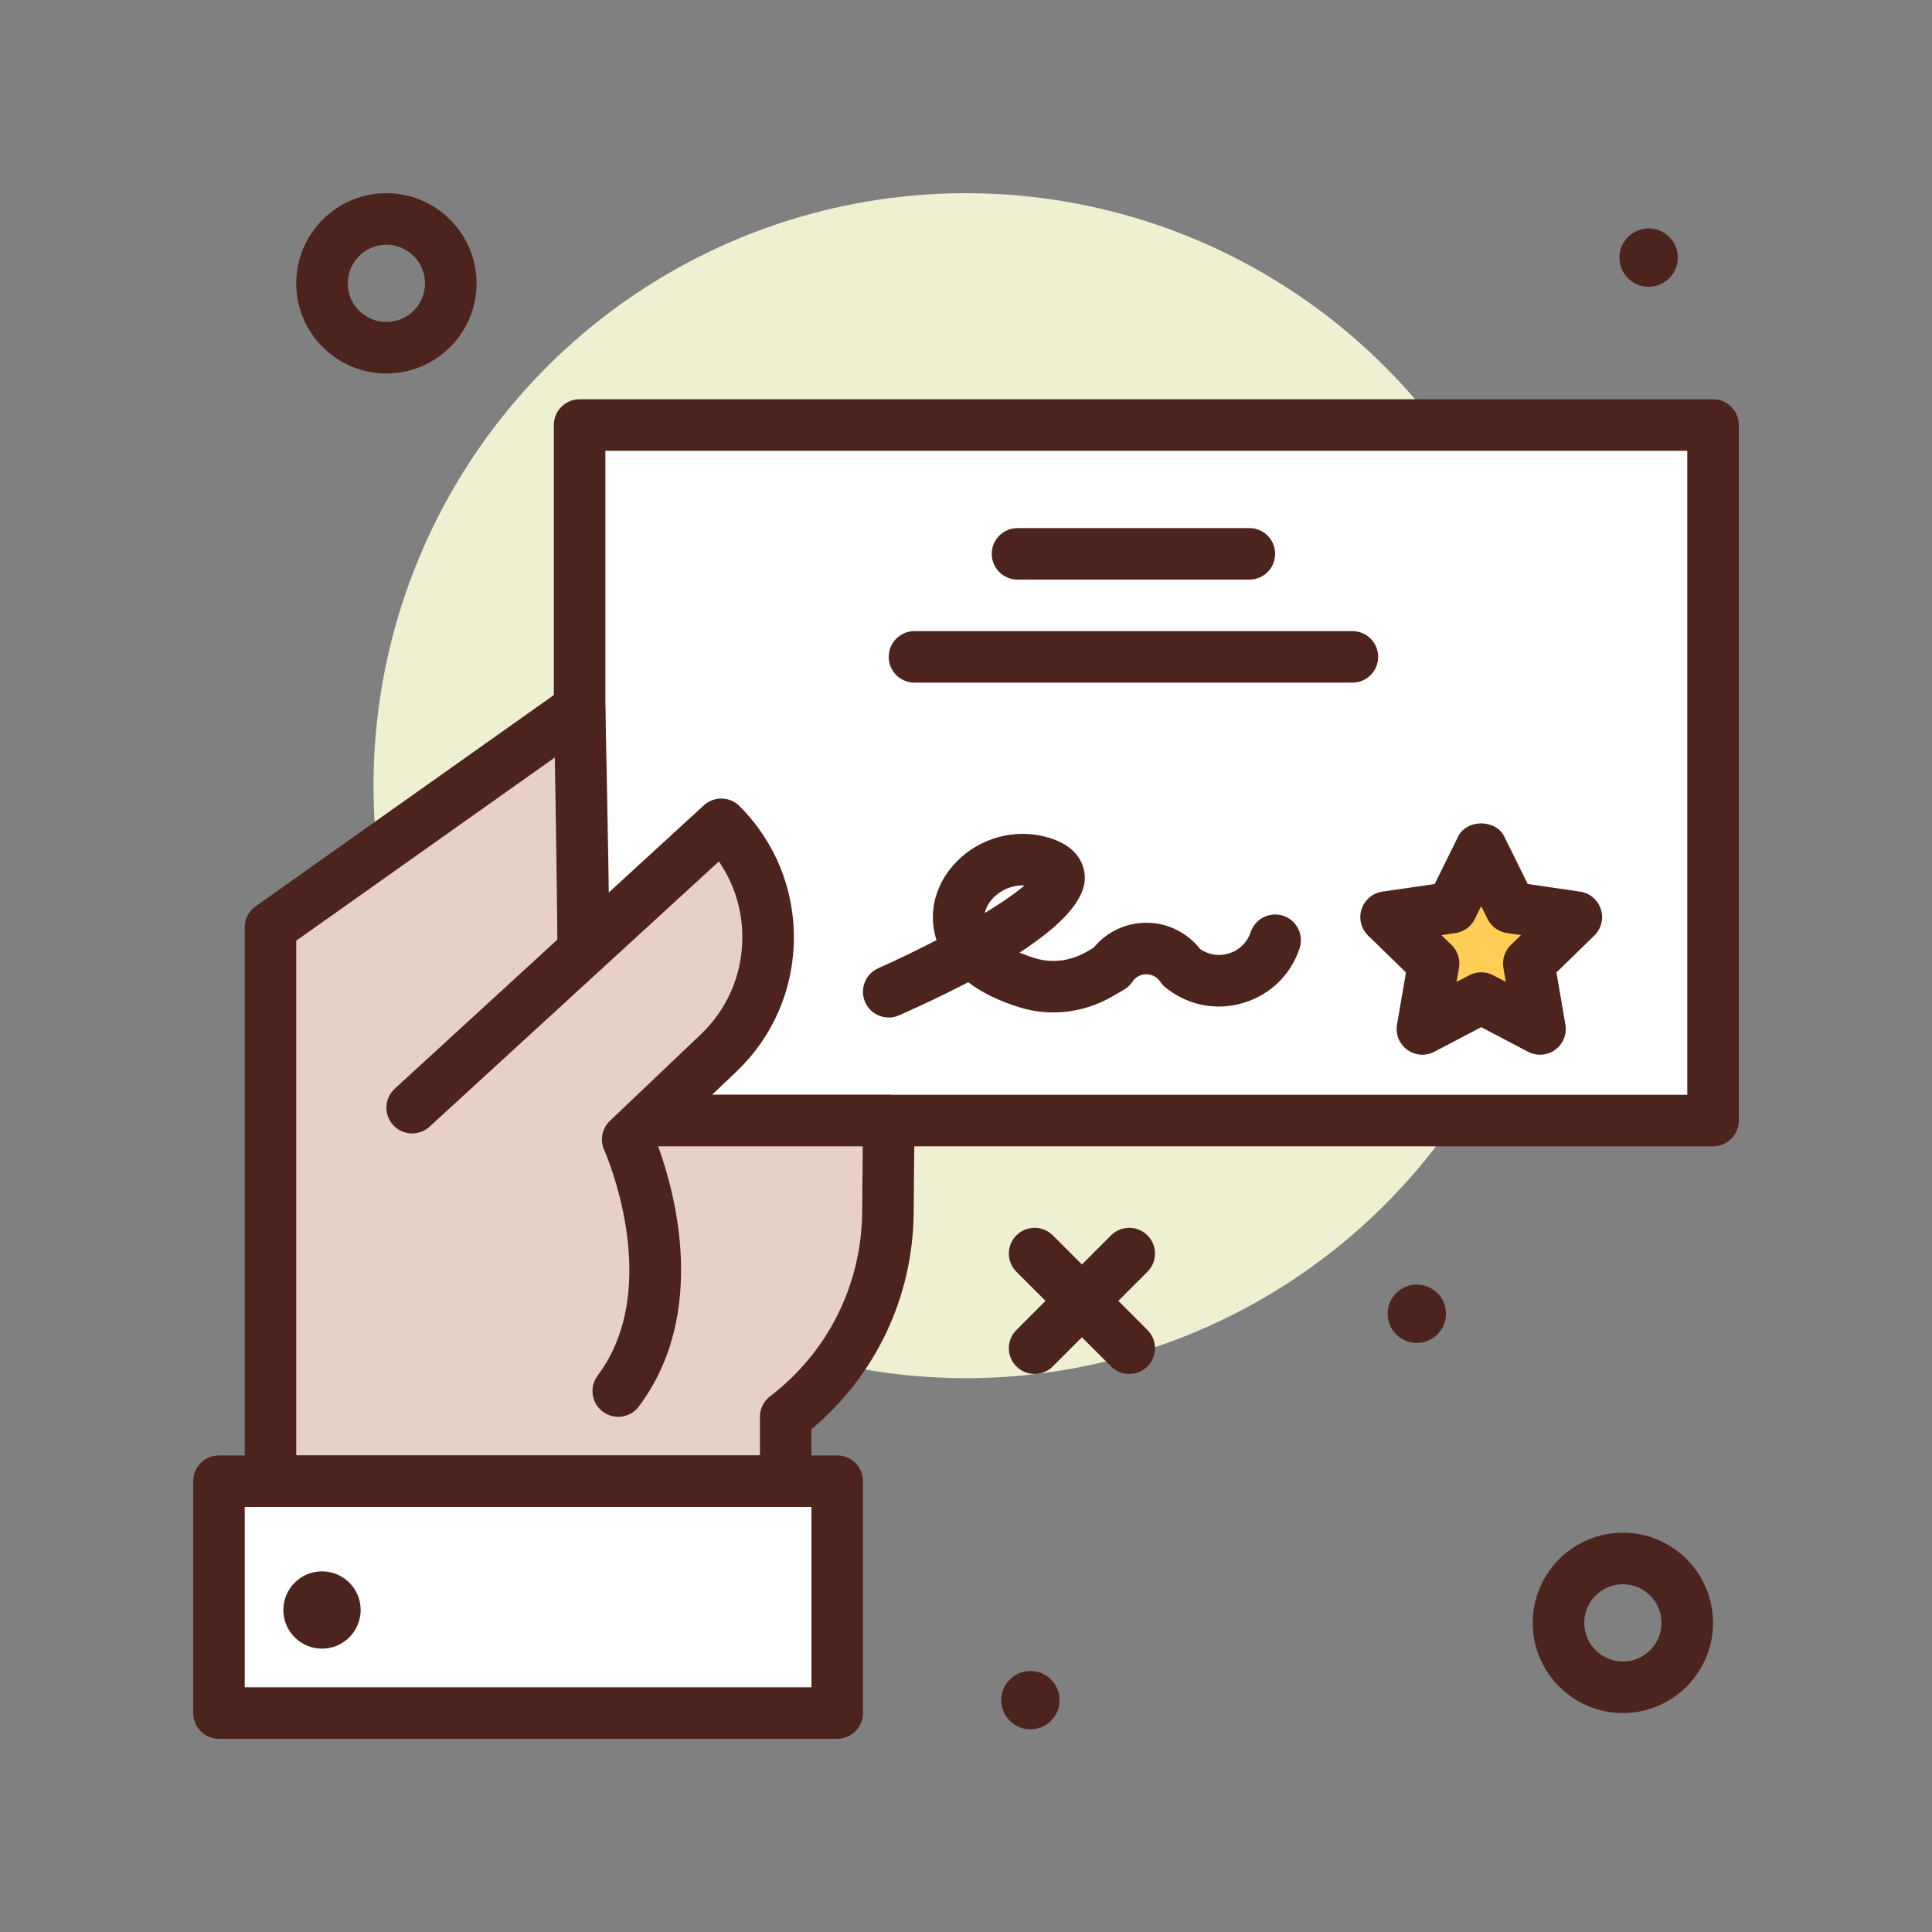 <svg id="winner_x5F_check" enable-background="new 0 0 300 300" height="512" viewBox="0 0 300 300" width="512" xmlns="http://www.w3.org/2000/svg"><rect x="0" y="0" width="300" height="300" fill="#808080" stroke="none"/><circle cx="150" cy="122" fill="#efefd2" r="92"/><path d="m90 66h176v108h-176z" fill="#fff"/><path d="m266 178h-176c-2.209 0-4-1.789-4-4v-108c0-2.211 1.791-4 4-4h176c2.211 0 4 1.789 4 4v108c0 2.211-1.789 4-4 4zm-172-8h168v-100h-168z" fill="#4c241d"/><path d="m90 174h48l-.124 14.236c-.108 12.47-5.967 24.192-15.876 31.764v10h-80v-86l48-34s1.363 65.334 0 64z" fill="#e7d1c4"/><path d="m122 234h-80c-2.209 0-4-1.789-4-4v-86c0-1.297.629-2.516 1.688-3.266l48-34c1.211-.848 2.797-.973 4.113-.305 1.322.664 2.168 2.008 2.199 3.488.744 35.742.922 52.246.428 60.082h43.572c1.066 0 2.09.426 2.84 1.184.752.758 1.168 1.785 1.16 2.852l-.123 14.234c-.115 13.133-5.875 25.285-15.877 33.652v8.079c0 2.211-1.791 4-4 4zm-76-8h72v-6c0-1.246.582-2.422 1.572-3.18 8.992-6.867 14.205-17.301 14.305-28.621l.088-10.199h-43.586c-1.162.078-2.334-.316-3.178-1.145-1.162-1.137-1.52-2.863-.904-4.367.014-.031.027-.066.041-.098.518-5.082.203-33.398-.189-54.762l-40.149 28.442z" fill="#4c241d"/><path d="m64 172 48-44c9.867 9.867 9.665 25.926-.447 35.542l-14.087 13.396c0-.001 10.534 23.062-1.466 39.062" fill="#e7d1c4"/><path d="m95.996 220c-.834 0-1.676-.262-2.396-.801-1.768-1.324-2.125-3.832-.799-5.598 10.402-13.871 1.119-34.797 1.025-35.008-.703-1.551-.35-3.383.885-4.555l14.086-13.395c4.102-3.902 6.4-9.168 6.473-14.828.055-4.367-1.221-8.531-3.645-12.047l-44.922 41.18c-1.629 1.492-4.16 1.379-5.652-.246-1.492-1.629-1.383-4.16.246-5.652l48-44c1.576-1.449 4.016-1.398 5.531.121 5.541 5.539 8.539 12.906 8.441 20.742-.1 7.836-3.281 15.125-8.961 20.527l-12.123 11.527c2.551 6.98 7.877 25.949-2.986 40.43-.785 1.052-1.986 1.603-3.203 1.603z" fill="#4c241d"/><path d="m34 230h96v36h-96z" fill="#fff"/><g fill="#4c241d"><path d="m130 270h-96c-2.209 0-4-1.789-4-4v-36c0-2.211 1.791-4 4-4h96c2.209 0 4 1.789 4 4v36c0 2.211-1.791 4-4 4zm-92-8h88v-28h-88z"/><circle cx="50" cy="250" r="6"/><path d="m194 90h-36c-2.211 0-4-1.789-4-4s1.789-4 4-4h36c2.211 0 4 1.789 4 4s-1.789 4-4 4z"/><path d="m210 106h-68c-2.209 0-4-1.789-4-4s1.791-4 4-4h68c2.211 0 4 1.789 4 4s-1.789 4-4 4z"/><path d="m252 266c-7.719 0-14-6.281-14-14s6.281-14 14-14 14 6.281 14 14-6.281 14-14 14zm0-20c-3.309 0-6 2.691-6 6s2.691 6 6 6 6-2.691 6-6-2.691-6-6-6z"/><path d="m60 58c-7.719 0-14-6.281-14-14s6.281-14 14-14 14 6.281 14 14-6.281 14-14 14zm0-20c-3.309 0-6 2.691-6 6s2.691 6 6 6 6-2.691 6-6-2.691-6-6-6z"/><circle cx="220" cy="204" r="4.529"/><circle cx="160" cy="264" r="4.529"/><circle cx="256" cy="40" r="4.529"/><path d="m175.348 213.348c-1.023 0-2.047-.391-2.828-1.172l-14.695-14.695c-1.562-1.562-1.562-4.094 0-5.656s4.094-1.562 5.656 0l14.695 14.695c1.562 1.562 1.562 4.094 0 5.656-.781.781-1.805 1.172-2.828 1.172z"/><path d="m160.652 213.348c-1.023 0-2.047-.391-2.828-1.172-1.562-1.562-1.562-4.094 0-5.656l14.695-14.695c1.562-1.562 4.094-1.562 5.656 0s1.562 4.094 0 5.656l-14.695 14.695c-.781.781-1.804 1.172-2.828 1.172z"/></g><path d="m230 131.676 4.565 9.25 10.209 1.484-7.387 7.201 1.744 10.167-9.131-4.8-9.131 4.8 1.744-10.167-7.387-7.201 10.209-1.484z" fill="#ffce56"/><path d="m239.133 163.777c-.637 0-1.277-.152-1.859-.461l-7.273-3.82-7.273 3.82c-1.336.711-2.98.594-4.211-.305-1.23-.895-1.848-2.41-1.59-3.91l1.391-8.098-5.883-5.73c-1.09-1.062-1.48-2.652-1.012-4.098.469-1.449 1.723-2.504 3.23-2.723l8.125-1.184 3.637-7.363c1.344-2.734 5.828-2.734 7.172 0l3.637 7.363 8.125 1.184c1.508.219 2.762 1.273 3.23 2.723.469 1.445.078 3.035-1.012 4.098l-5.883 5.73 1.391 8.098c.258 1.5-.359 3.016-1.59 3.91-.696.509-1.524.766-2.352.766zm-9.133-12.8c.641 0 1.277.152 1.859.461l1.961 1.027-.375-2.18c-.223-1.297.207-2.621 1.148-3.539l1.582-1.543-2.184-.32c-1.305-.188-2.43-1.008-3.012-2.188l-.98-1.984-.98 1.984c-.582 1.18-1.707 2-3.012 2.188l-2.184.32 1.582 1.543c.941.918 1.371 2.242 1.148 3.539l-.375 2.18 1.961-1.027c.584-.309 1.22-.461 1.861-.461z" fill="#4c241d"/><path d="m138.002 158c-1.531 0-2.994-.883-3.656-2.375-.898-2.02.012-4.383 2.029-5.281 3.107-1.379 6.184-2.871 9.051-4.367-.125-.375-.223-.727-.297-1.051-.945-4.199.562-8.582 4.035-11.727 3.836-3.465 9.234-4.617 14.102-2.992 4.328 1.441 5.102 4.301 5.176 5.875.164 3.402-3.23 7.363-10.129 11.84.77.324 1.609.625 2.512.895 2.578.777 5.449.406 7.883-1.012l1.102-.633c1.996-2.449 4.992-3.887 8.191-3.887 3.285 0 6.352 1.512 8.352 4.082 1.324.918 2.957 1.16 4.5.672 1.602-.508 2.824-1.711 3.352-3.305.695-2.094 2.949-3.215 5.062-2.531 2.094.699 3.227 2.965 2.531 5.062-1.352 4.051-4.461 7.113-8.531 8.402-4.078 1.289-8.383.57-11.816-1.973l-.352-.258c-.371-.277-.691-.613-.945-1-.695-1.039-1.734-1.152-2.152-1.152s-1.457.113-2.152 1.152c-.34.516-.793.941-1.328 1.25l-1.805 1.043c-4.34 2.516-9.508 3.152-14.191 1.75-3.59-1.078-6.234-2.473-8.184-3.957-3.164 1.652-6.734 3.363-10.715 5.133-.531.236-1.082.345-1.625.345zm20.795-20.523c-1.758 0-3.281.77-4.266 1.656-.863.781-1.418 1.711-1.605 2.637 2.664-1.625 4.812-3.109 6.156-4.285-.098-.008-.191-.008-.285-.008z" fill="#4c241d"/></svg>